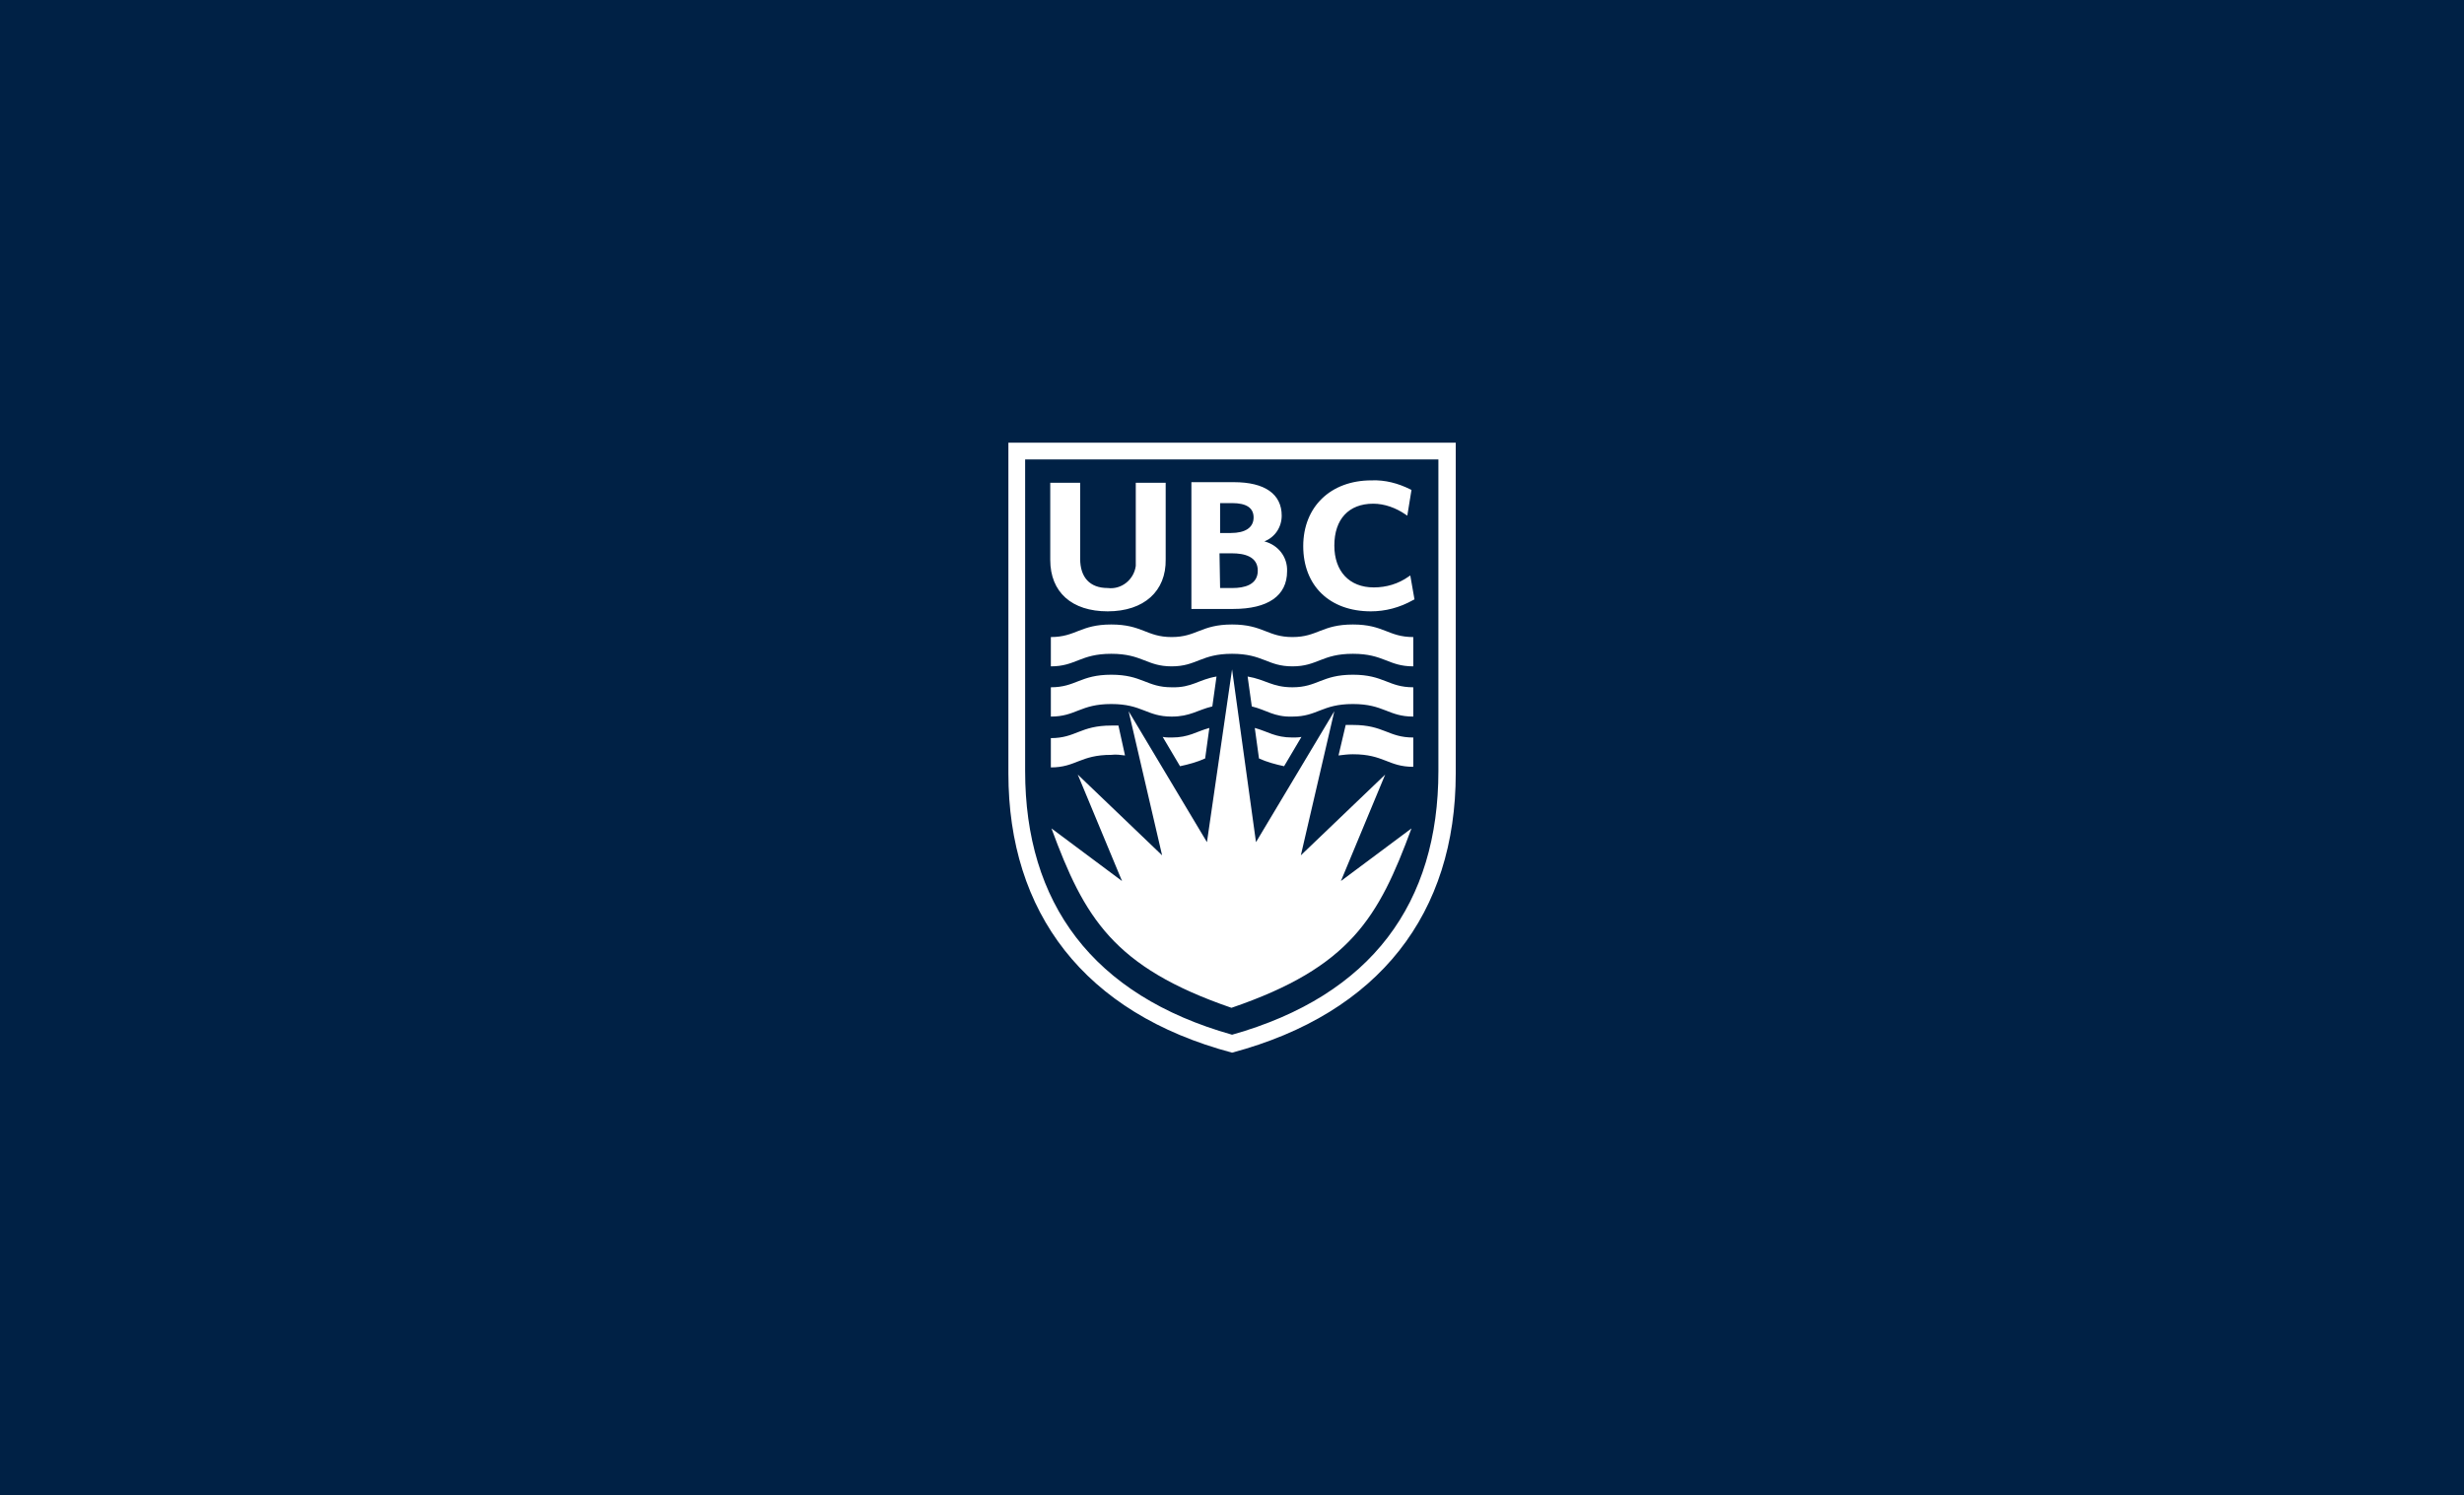 <svg xmlns="http://www.w3.org/2000/svg"
	 viewBox="0 0 412 250">
<style type="text/css">
	.st0{fill:#002145;}
	.st1{fill:#FFFFFF;}
</style>
<rect class="st0" width="412" height="250"/>
<path transform="translate(-133.689 -29.169)" class="st1" d="M339.7,141.1l4,28.9l13.1-21.9l-5.6,24.1l14.1-13.5
	l-7.4,17.8l11.8-8.8c-5.5,14.9-10.2,23.2-30.1,30l0,0c-19.8-6.8-24.6-15.1-30.1-30l11.8,8.8l-7.4-17.8l14.1,13.5l-5.6-24.1
	l13.1,21.9L339.7,141.1z M318.9,131.4c-6,0-9.6-3.2-9.6-8.6v-12.9h5v12.7c0,3.1,1.6,4.9,4.6,4.9c2.3,0.3,4.4-1.4,4.7-3.7
	c0-0.4,0-0.7,0-1.1v-12.8h5v12.8C328.7,128,325,131.4,318.9,131.4 M337.7,118.3h1.8c2.4,0,3.8-0.9,3.8-2.6c0-1.6-1.2-2.4-3.6-2.4h-2
	L337.7,118.3z M337.7,127.5h2.1c1.9,0,4.2-0.5,4.2-2.9c0-2.4-2.3-2.9-4.3-2.9h-2.1L337.7,127.5z M339.9,131h-7v-21.2h7.1
	c5.2,0,8,2,8,5.6c0,1.9-1.1,3.6-2.9,4.3c2.3,0.6,3.9,2.6,3.8,5C348.9,128.8,345.7,131,339.9,131 M362.9,131.4
	c-6.9,0-11.3-4.3-11.3-10.9c0-6.6,4.6-11,11.4-11c2.3-0.1,4.5,0.5,6.5,1.5l0.2,0.1l-0.7,4.3l-0.3-0.2c-1.6-1.1-3.5-1.8-5.4-1.8
	c-4.1,0-6.5,2.6-6.5,7c0,4.3,2.5,7,6.6,7c2.1,0,4.1-0.6,5.8-1.8l0.3-0.2l0.7,4l-0.2,0.1C367.7,130.8,365.3,131.4,362.9,131.4
	 M302.3,103.2v55.3c0,23.2,12.6,40.1,37.4,46.7c24.7-6.6,37.4-23.4,37.4-46.7v-55.3H302.3z M339.7,202.2
	c-23.4-6.6-34.6-22.1-34.6-44.1V106h69.1v52.1C374.2,180.1,363.1,195.6,339.7,202.2z M339.7,138.5c5.2,0,5.9,2.1,10.1,2.1
	c4.2,0,4.9-2.1,10.1-2.1s5.9,2.1,10.1,2.1v-4.9c-4.2,0-4.9-2.1-10.1-2.1s-5.9,2.1-10.1,2.1c-4.2,0-4.9-2.1-10.1-2.1
	c-5.2,0-5.9,2.1-10.1,2.1c-4.2,0-4.9-2.1-10.1-2.1c-5.2,0-5.9,2.1-10.1,2.1v4.9c4.2,0,4.9-2.1,10.1-2.1c5.2,0,5.9,2.1,10.1,2.1
	C333.8,140.6,334.5,138.5,339.7,138.5z M343,147.3c2.5,0.6,3.7,1.8,6.8,1.7c4.2,0,4.9-2.1,10.1-2.1c5.2,0,5.9,2.1,10.1,2.1v-4.9
	c-4.2,0-4.9-2.1-10.1-2.1c-5.2,0-5.9,2.1-10.1,2.1c-3.4,0-4.5-1.3-7.5-1.8L343,147.3z M329.6,149c3.1,0,4.3-1.1,6.8-1.7l0.7-5
	c-3,0.5-4.1,1.9-7.5,1.8c-4.2,0-4.9-2.1-10.1-2.1c-5.2,0-5.9,2.1-10.1,2.1v4.9c4.2,0,4.9-2.1,10.1-2.1
	C324.7,146.9,325.4,149,329.6,149z M344.2,156c1.3,0.6,2.8,1,4.2,1.3l2.9-4.9c-0.5,0.1-1,0.1-1.5,0.1c-2.9,0-4.1-1-6.3-1.6
	L344.2,156z M357.5,155.5c0.8-0.1,1.6-0.2,2.4-0.2c5.2,0,5.9,2.1,10.1,2.1v-4.9c-4.2,0-4.9-2.1-10.1-2.1c-0.4,0-0.8,0-1.2,0
	L357.5,155.5z M321.8,155.5l-1.1-5c-0.4,0-0.8,0-1.2,0c-5.2,0-5.9,2.1-10.1,2.1v4.9c4.2,0,4.9-2.1,10.1-2.1
	C320.3,155.3,321,155.4,321.8,155.5z M331,157.3c1.4-0.3,2.9-0.7,4.2-1.3l0.7-5.1c-2.2,0.6-3.4,1.6-6.3,1.6c-0.5,0-1,0-1.5-0.1
	L331,157.3z"/>
</svg>
